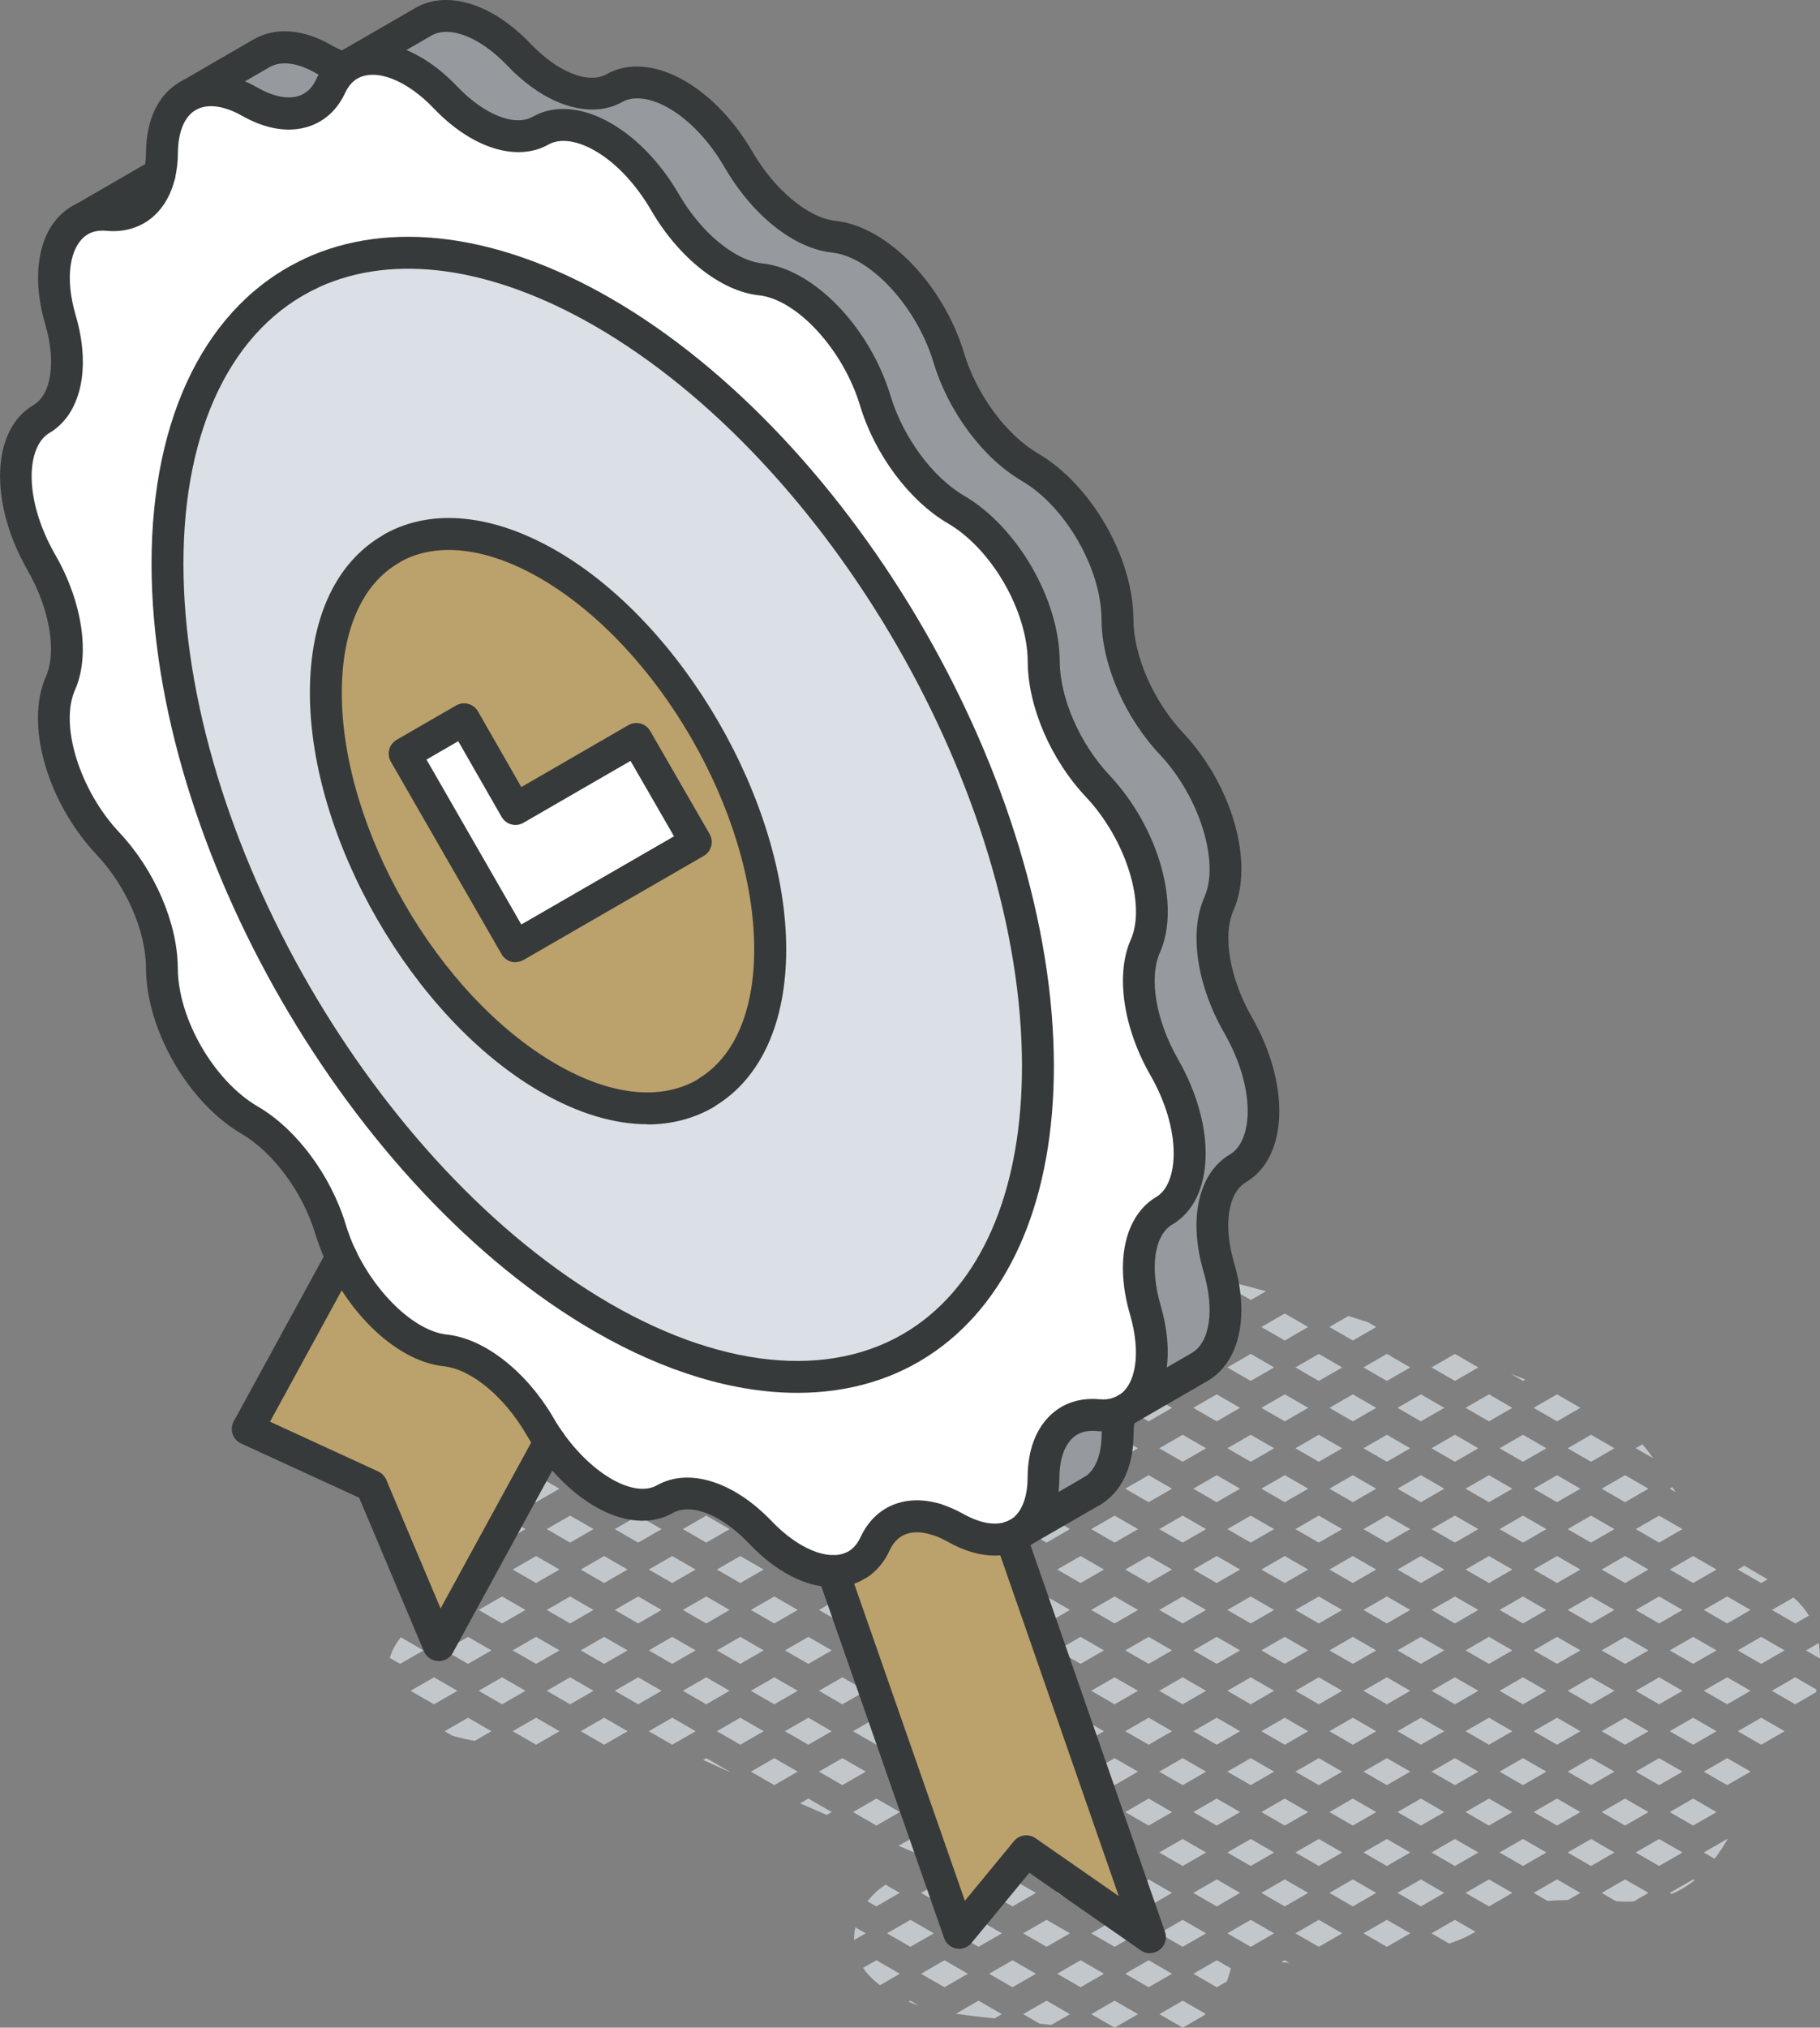 <svg xmlns="http://www.w3.org/2000/svg" id="Layer_2" viewBox="0 0 171.14 190.62"><rect x="0" y="0" width="171.14" height="190.62" fill="#808080" stroke="none"/><defs><style>.cls-1{fill:#fff;}.cls-2{fill:#969a9e;}.cls-3{fill:#bba16b;}.cls-4{fill:#c2c7cc;}.cls-5{fill:#dae0e5;}.cls-6{fill:#373a3a;}</style></defs><g id="icons"><g><g><path class="cls-4" d="M170.1,151.88c-.4-.65-.89-1.21-1.45-1.7l-2.03,1.17,2.2,1.27,1.29-.74Z"></path><path class="cls-4" d="M166.61,158.95l2.2,1.27,1.95-1.13c.02-.08,.04-.17,.06-.25l-2.01-1.16-2.2,1.27Z"></path><path class="cls-4" d="M169.81,155.15l1.33,.77c0-.53-.05-1.01-.12-1.46l-1.21,.7Z"></path><polygon class="cls-4" points="160.21 151.35 162.41 152.62 164.61 151.35 162.41 150.08 160.21 151.35"></polygon><path class="cls-4" d="M163.41,147.55l2.2,1.27,.6-.35c-.72-.43-1.46-.84-2.19-1.28l-.62,.36Z"></path><polygon class="cls-4" points="162.41 157.68 160.21 158.95 162.41 160.22 164.61 158.95 162.41 157.68"></polygon><polygon class="cls-4" points="167.81 155.15 165.61 153.88 163.41 155.15 165.61 156.42 167.81 155.15"></polygon><polygon class="cls-4" points="162.41 165.28 160.21 166.55 162.41 167.82 164.61 166.55 162.41 165.28"></polygon><polygon class="cls-4" points="163.41 162.75 165.61 164.02 167.81 162.75 165.61 161.48 163.41 162.75"></polygon><path class="cls-4" d="M162.46,172.91l-.05-.03-2.2,1.27,1.02,.59c.41-.54,.82-1.15,1.22-1.84Z"></path><path class="cls-4" d="M154.44,135.78l-.63,.36,1.65,.95c-.32-.45-.66-.89-1.02-1.32Z"></path><polygon class="cls-4" points="153.81 143.75 156.01 145.02 158.21 143.75 156.01 142.48 153.81 143.75"></polygon><polygon class="cls-4" points="157.01 139.95 157.56 140.27 157.26 139.8 157.01 139.95"></polygon><polygon class="cls-4" points="156.01 150.08 153.81 151.35 156.01 152.62 158.21 151.35 156.01 150.08"></polygon><polygon class="cls-4" points="161.41 147.55 159.21 146.28 157.01 147.55 159.21 148.82 161.41 147.55"></polygon><polygon class="cls-4" points="158.21 158.95 156.01 157.68 153.81 158.95 156.01 160.22 158.21 158.95"></polygon><polygon class="cls-4" points="159.21 153.88 157.01 155.15 159.21 156.42 161.41 155.15 159.21 153.88"></polygon><polygon class="cls-4" points="156.01 165.28 153.81 166.55 156.01 167.82 158.21 166.55 156.01 165.28"></polygon><polygon class="cls-4" points="161.41 162.75 159.21 161.48 157.01 162.75 159.21 164.02 161.41 162.75"></polygon><polygon class="cls-4" points="153.81 174.15 156.01 175.42 158.21 174.15 156.01 172.88 153.81 174.15"></polygon><polygon class="cls-4" points="159.21 169.08 157.01 170.35 159.21 171.62 161.41 170.35 159.21 169.08"></polygon><path class="cls-4" d="M159.34,176.75l-.13-.07-2.2,1.27,.17,.1c.73-.3,1.45-.71,2.16-1.29Z"></path><polygon class="cls-4" points="149.61 134.88 147.41 136.15 149.61 137.42 151.81 136.15 149.61 134.88"></polygon><polygon class="cls-4" points="152.81 146.28 150.61 147.55 152.81 148.82 155.01 147.55 152.81 146.28"></polygon><polygon class="cls-4" points="149.61 142.48 147.41 143.75 149.61 145.02 151.81 143.75 149.61 142.48"></polygon><polygon class="cls-4" points="152.81 138.68 150.61 139.95 152.81 141.22 155.01 139.95 152.81 138.68"></polygon><polygon class="cls-4" points="151.81 151.35 149.61 150.08 147.41 151.35 149.61 152.62 151.81 151.35"></polygon><polygon class="cls-4" points="152.81 161.48 150.61 162.75 152.81 164.02 155.01 162.75 152.81 161.48"></polygon><polygon class="cls-4" points="149.61 157.68 147.41 158.95 149.61 160.22 151.81 158.95 149.61 157.68"></polygon><polygon class="cls-4" points="155.01 155.15 152.81 153.88 150.61 155.15 152.81 156.42 155.01 155.15"></polygon><polygon class="cls-4" points="151.81 166.55 149.61 165.28 147.41 166.55 149.61 167.82 151.81 166.55"></polygon><path class="cls-4" d="M152.81,176.68l-2.2,1.27,1.36,.79c.29,0,.59,.03,.88,.03,.26,0,.52,0,.78-.02l1.38-.8-2.2-1.27Z"></path><polygon class="cls-4" points="149.61 172.88 147.41 174.15 149.61 175.42 151.81 174.15 149.61 172.88"></polygon><polygon class="cls-4" points="155.01 170.35 152.81 169.08 150.61 170.35 152.81 171.62 155.01 170.35"></polygon><path class="cls-4" d="M143.21,129.82l.22-.13c-.44-.17-.9-.35-1.37-.54l1.15,.66Z"></path><polygon class="cls-4" points="143.21 134.88 141.01 136.15 143.21 137.42 145.41 136.15 143.21 134.88"></polygon><polygon class="cls-4" points="148.61 132.35 146.41 131.08 144.21 132.35 146.41 133.62 148.61 132.35"></polygon><polygon class="cls-4" points="145.41 143.75 143.21 142.48 141.01 143.75 143.21 145.02 145.41 143.75"></polygon><polygon class="cls-4" points="146.41 138.68 144.21 139.95 146.41 141.22 148.61 139.95 146.41 138.68"></polygon><polygon class="cls-4" points="140.01 141.22 142.21 139.95 140.01 138.68 137.81 139.95 140.01 141.22"></polygon><polygon class="cls-4" points="145.41 151.35 143.21 150.08 141.01 151.35 143.21 152.62 145.41 151.35"></polygon><polygon class="cls-4" points="148.61 147.55 146.41 146.28 144.21 147.55 146.41 148.82 148.61 147.55"></polygon><polygon class="cls-4" points="145.41 158.95 143.21 157.68 141.01 158.95 143.21 160.22 145.41 158.95"></polygon><polygon class="cls-4" points="146.41 153.88 144.21 155.15 146.41 156.42 148.61 155.15 146.41 153.88"></polygon><polygon class="cls-4" points="140.01 156.42 142.21 155.15 140.01 153.88 137.81 155.15 140.01 156.42"></polygon><polygon class="cls-4" points="145.41 166.55 143.21 165.28 141.01 166.55 143.21 167.82 145.41 166.55"></polygon><polygon class="cls-4" points="148.61 162.75 146.41 161.48 144.21 162.75 146.41 164.02 148.61 162.75"></polygon><polygon class="cls-4" points="145.41 174.15 143.21 172.88 141.01 174.15 143.21 175.42 145.41 174.15"></polygon><polygon class="cls-4" points="148.61 170.35 146.41 169.08 144.21 170.35 146.41 171.62 148.61 170.35"></polygon><polygon class="cls-4" points="140.01 171.62 142.21 170.35 140.01 169.08 137.81 170.35 140.01 171.62"></polygon><path class="cls-4" d="M147.44,178.62l1.17-.67-2.2-1.27-2.2,1.27,1.3,.75c.57-.04,1.21-.07,1.93-.08Z"></path><polygon class="cls-4" points="140.01 179.22 142.21 177.95 140.01 176.68 137.81 177.95 140.01 179.22"></polygon><polygon class="cls-4" points="140.01 131.08 137.81 132.35 140.01 133.62 142.21 132.35 140.01 131.08"></polygon><polygon class="cls-4" points="139.01 128.55 136.81 127.28 134.61 128.55 136.81 129.82 139.01 128.55"></polygon><polygon class="cls-4" points="139.01 136.15 136.81 134.88 134.61 136.15 136.81 137.42 139.01 136.15"></polygon><polygon class="cls-4" points="140.01 146.28 137.81 147.55 140.01 148.82 142.21 147.55 140.01 146.28"></polygon><polygon class="cls-4" points="139.01 143.75 136.81 142.48 134.61 143.75 136.81 145.02 139.01 143.75"></polygon><polygon class="cls-4" points="139.01 151.35 136.81 150.08 134.61 151.35 136.81 152.62 139.01 151.35"></polygon><polygon class="cls-4" points="140.01 161.48 137.81 162.75 140.01 164.02 142.21 162.75 140.01 161.48"></polygon><polygon class="cls-4" points="139.01 158.95 136.81 157.68 134.61 158.95 136.81 160.22 139.01 158.95"></polygon><polygon class="cls-4" points="139.01 166.55 136.81 165.28 134.61 166.55 136.81 167.82 139.01 166.55"></polygon><polygon class="cls-4" points="139.01 174.15 136.81 172.88 134.61 174.15 136.81 175.42 139.01 174.15"></polygon><path class="cls-4" d="M138.74,181.6l-1.93-1.12-2.2,1.27,1.65,.96c1.09-.35,1.87-.73,2.48-1.11Z"></path><polygon class="cls-4" points="132.61 128.55 130.41 127.28 128.21 128.55 130.41 129.82 132.61 128.55"></polygon><path class="cls-4" d="M133.61,126.02h0Z"></path><polygon class="cls-4" points="132.61 136.15 130.41 134.88 128.21 136.15 130.41 137.42 132.61 136.15"></polygon><polygon class="cls-4" points="135.81 132.35 133.61 131.08 131.41 132.35 133.61 133.62 135.81 132.35"></polygon><polygon class="cls-4" points="132.61 143.75 130.41 142.48 128.21 143.75 130.41 145.02 132.61 143.75"></polygon><polygon class="cls-4" points="135.81 139.95 133.61 138.68 131.41 139.95 133.61 141.22 135.81 139.95"></polygon><polygon class="cls-4" points="132.61 151.35 130.41 150.08 128.21 151.35 130.41 152.62 132.61 151.35"></polygon><polygon class="cls-4" points="135.81 147.55 133.61 146.28 131.41 147.55 133.61 148.82 135.81 147.55"></polygon><polygon class="cls-4" points="132.61 158.95 130.41 157.68 128.21 158.95 130.41 160.22 132.61 158.95"></polygon><polygon class="cls-4" points="135.81 155.15 133.61 153.88 131.41 155.15 133.61 156.42 135.81 155.15"></polygon><polygon class="cls-4" points="132.61 166.55 130.41 165.28 128.21 166.55 130.41 167.82 132.61 166.55"></polygon><polygon class="cls-4" points="135.81 162.75 133.61 161.48 131.41 162.75 133.61 164.02 135.81 162.75"></polygon><polygon class="cls-4" points="132.61 174.15 130.41 172.88 128.21 174.15 130.41 175.42 132.61 174.15"></polygon><polygon class="cls-4" points="135.81 170.35 133.61 169.08 131.41 170.35 133.61 171.62 135.81 170.35"></polygon><polygon class="cls-4" points="130.41 180.48 128.21 181.75 130.41 183.02 132.61 181.75 130.41 180.48"></polygon><polygon class="cls-4" points="135.81 177.95 133.61 176.68 131.41 177.95 133.61 179.22 135.81 177.95"></polygon><polygon class="cls-4" points="126.21 128.55 124.01 127.28 121.81 128.55 124.01 129.82 126.21 128.55"></polygon><path class="cls-4" d="M127.21,126.02l2.2-1.27-.74-.43c-.62-.2-1.24-.41-1.87-.61l-1.79,1.04,2.2,1.27Z"></path><polygon class="cls-4" points="126.21 136.15 124.01 134.88 121.81 136.15 124.01 137.42 126.21 136.15"></polygon><polygon class="cls-4" points="129.41 132.35 127.21 131.08 125.01 132.35 127.21 133.62 129.41 132.35"></polygon><polygon class="cls-4" points="126.21 143.75 124.01 142.48 121.81 143.75 124.01 145.02 126.21 143.75"></polygon><polygon class="cls-4" points="129.41 139.95 127.21 138.68 125.01 139.95 127.21 141.22 129.41 139.95"></polygon><polygon class="cls-4" points="126.21 151.35 124.01 150.08 121.81 151.35 124.01 152.62 126.21 151.35"></polygon><polygon class="cls-4" points="129.41 147.55 127.21 146.28 125.01 147.55 127.21 148.82 129.41 147.55"></polygon><polygon class="cls-4" points="126.21 158.95 124.01 157.68 121.81 158.95 124.01 160.22 126.21 158.95"></polygon><polygon class="cls-4" points="129.41 155.15 127.21 153.88 125.01 155.15 127.21 156.42 129.41 155.15"></polygon><polygon class="cls-4" points="126.21 166.55 124.01 165.28 121.81 166.55 124.01 167.82 126.21 166.55"></polygon><polygon class="cls-4" points="129.41 162.75 127.21 161.48 125.01 162.75 127.21 164.02 129.41 162.75"></polygon><polygon class="cls-4" points="126.21 174.15 124.01 172.88 121.81 174.15 124.01 175.42 126.21 174.15"></polygon><polygon class="cls-4" points="129.41 170.35 127.21 169.08 125.01 170.35 127.21 171.62 129.41 170.35"></polygon><polygon class="cls-4" points="126.21 181.75 124.01 180.48 121.81 181.75 124.01 183.02 126.21 181.75"></polygon><polygon class="cls-4" points="129.41 177.95 127.21 176.68 125.01 177.95 127.21 179.22 129.41 177.95"></polygon><path class="cls-4" d="M119.04,121.39c-1.01-.28-2.02-.55-3.02-.8l-.6,.35,2.2,1.27,1.43-.82Z"></path><polygon class="cls-4" points="120.81 131.08 118.61 132.35 120.81 133.62 123.01 132.35 120.81 131.08"></polygon><polygon class="cls-4" points="119.81 128.55 117.61 127.28 115.41 128.55 117.61 129.82 119.81 128.55"></polygon><polygon class="cls-4" points="123.01 124.75 120.81 123.48 118.61 124.75 120.81 126.02 123.01 124.75"></polygon><polygon class="cls-4" points="119.81 136.15 117.61 134.88 115.41 136.15 117.61 137.42 119.81 136.15"></polygon><polygon class="cls-4" points="120.81 146.28 118.61 147.55 120.81 148.82 123.01 147.55 120.81 146.28"></polygon><polygon class="cls-4" points="119.81 143.75 117.61 142.48 115.41 143.75 117.61 145.02 119.81 143.75"></polygon><polygon class="cls-4" points="123.01 139.95 120.81 138.68 118.61 139.95 120.81 141.22 123.01 139.95"></polygon><polygon class="cls-4" points="119.81 151.35 117.61 150.08 115.41 151.35 117.61 152.62 119.81 151.35"></polygon><polygon class="cls-4" points="120.81 161.48 118.61 162.75 120.81 164.02 123.01 162.75 120.81 161.48"></polygon><polygon class="cls-4" points="119.81 158.95 117.61 157.68 115.41 158.95 117.61 160.22 119.81 158.95"></polygon><polygon class="cls-4" points="123.01 155.15 120.81 153.88 118.61 155.15 120.81 156.42 123.01 155.15"></polygon><polygon class="cls-4" points="119.81 166.55 117.61 165.28 115.41 166.55 117.61 167.82 119.81 166.55"></polygon><polygon class="cls-4" points="120.81 176.68 118.61 177.95 120.81 179.22 123.01 177.95 120.81 176.68"></polygon><polygon class="cls-4" points="119.81 174.15 117.61 172.88 115.41 174.15 117.61 175.42 119.81 174.15"></polygon><polygon class="cls-4" points="123.01 170.35 120.81 169.08 118.61 170.35 120.81 171.62 123.01 170.35"></polygon><polygon class="cls-4" points="119.81 181.75 117.61 180.48 115.41 181.75 117.61 183.02 119.81 181.75"></polygon><path class="cls-4" d="M120.5,184.46c.24,.02,.49,.05,.73,.07l-.43-.25-.31,.18Z"></path><polygon class="cls-4" points="113.41 120.95 111.21 119.68 109.01 120.95 111.21 122.22 113.41 120.95"></polygon><polygon class="cls-4" points="113.41 128.55 111.21 127.28 109.01 128.55 111.21 129.82 113.41 128.55"></polygon><polygon class="cls-4" points="116.61 124.75 114.41 123.48 112.21 124.75 114.41 126.02 116.61 124.75"></polygon><polygon class="cls-4" points="113.41 136.15 111.21 134.88 109.01 136.15 111.21 137.42 113.41 136.15"></polygon><polygon class="cls-4" points="116.61 132.35 114.41 131.08 112.21 132.35 114.41 133.62 116.61 132.35"></polygon><polygon class="cls-4" points="113.41 143.75 111.21 142.48 109.01 143.75 111.21 145.02 113.41 143.75"></polygon><polygon class="cls-4" points="116.61 139.95 114.41 138.68 112.21 139.95 114.41 141.22 116.61 139.95"></polygon><polygon class="cls-4" points="113.41 151.35 111.21 150.08 109.01 151.35 111.21 152.62 113.41 151.35"></polygon><polygon class="cls-4" points="116.61 147.55 114.41 146.28 112.21 147.55 114.41 148.82 116.61 147.55"></polygon><polygon class="cls-4" points="113.41 158.95 111.21 157.68 109.01 158.95 111.21 160.22 113.41 158.95"></polygon><polygon class="cls-4" points="116.61 155.15 114.41 153.88 112.21 155.15 114.41 156.42 116.61 155.15"></polygon><polygon class="cls-4" points="113.41 166.55 111.21 165.28 109.01 166.55 111.21 167.82 113.41 166.55"></polygon><polygon class="cls-4" points="116.61 162.75 114.41 161.48 112.21 162.75 114.41 164.02 116.61 162.75"></polygon><polygon class="cls-4" points="113.41 174.15 111.21 172.88 109.01 174.15 111.21 175.42 113.41 174.15"></polygon><polygon class="cls-4" points="116.61 170.35 114.41 169.08 112.21 170.35 114.41 171.62 116.61 170.35"></polygon><polygon class="cls-4" points="113.41 181.75 111.21 180.48 109.01 181.75 111.21 183.02 113.41 181.75"></polygon><polygon class="cls-4" points="116.61 177.95 114.41 176.68 112.21 177.95 114.41 179.22 116.61 177.95"></polygon><path class="cls-4" d="M113.23,189.45s.09-.09,.14-.13l-2.15-1.24-2.2,1.27,2.2,1.27,2.02-1.17Z"></path><path class="cls-4" d="M115.36,186.27c.16-.4,.28-.81,.38-1.23l-1.32-.76-2.2,1.27,2.2,1.27,.95-.55Z"></path><polygon class="cls-4" points="107.01 120.95 104.81 119.68 102.61 120.95 104.81 122.22 107.01 120.95"></polygon><polygon class="cls-4" points="107.01 128.55 104.81 127.28 102.61 128.55 104.81 129.82 107.01 128.55"></polygon><polygon class="cls-4" points="110.21 124.75 108.01 123.48 105.81 124.75 108.01 126.02 110.21 124.75"></polygon><polygon class="cls-4" points="107.01 136.15 104.81 134.88 102.61 136.15 104.81 137.42 107.01 136.15"></polygon><polygon class="cls-4" points="108.01 133.62 110.21 132.35 108.01 131.08 105.81 132.35 108.01 133.62"></polygon><polygon class="cls-4" points="107.01 143.75 104.81 142.48 102.61 143.75 104.81 145.02 107.01 143.75"></polygon><polygon class="cls-4" points="110.21 139.95 108.01 138.68 105.81 139.95 108.01 141.22 110.21 139.95"></polygon><polygon class="cls-4" points="107.01 151.35 104.81 150.08 102.61 151.35 104.81 152.62 107.01 151.35"></polygon><polygon class="cls-4" points="108.01 148.82 110.21 147.55 108.01 146.28 105.81 147.55 108.01 148.82"></polygon><polygon class="cls-4" points="107.01 158.95 104.81 157.68 102.61 158.95 104.81 160.22 107.01 158.95"></polygon><polygon class="cls-4" points="110.21 155.15 108.01 153.88 105.81 155.15 108.01 156.42 110.21 155.15"></polygon><polygon class="cls-4" points="107.01 166.55 104.81 165.28 102.61 166.55 104.81 167.82 107.01 166.55"></polygon><polygon class="cls-4" points="108.01 164.02 110.21 162.75 108.01 161.48 105.81 162.75 108.01 164.02"></polygon><polygon class="cls-4" points="107.01 174.15 104.81 172.88 102.61 174.15 104.81 175.42 107.01 174.15"></polygon><polygon class="cls-4" points="110.21 170.35 108.01 169.08 105.81 170.35 108.01 171.62 110.21 170.35"></polygon><polygon class="cls-4" points="107.01 181.75 104.81 180.48 102.61 181.75 104.81 183.02 107.01 181.75"></polygon><polygon class="cls-4" points="110.21 177.95 108.01 176.68 105.81 177.95 108.01 179.22 110.21 177.95"></polygon><polygon class="cls-4" points="104.81 190.62 107.01 189.35 104.81 188.08 102.61 189.35 104.81 190.62"></polygon><polygon class="cls-4" points="110.21 185.55 108.01 184.28 105.81 185.55 108.01 186.82 110.21 185.55"></polygon><polygon class="cls-4" points="100.61 120.95 98.41 119.68 96.21 120.95 98.41 122.22 100.61 120.95"></polygon><path class="cls-4" d="M101.84,118.28c-.17,0-.33,0-.49-.01l.26,.15,.23-.14Z"></path><polygon class="cls-4" points="100.61 128.55 98.41 127.28 96.21 128.55 98.41 129.82 100.61 128.55"></polygon><polygon class="cls-4" points="103.81 124.75 101.61 123.48 99.41 124.75 101.61 126.02 103.81 124.75"></polygon><polygon class="cls-4" points="100.61 136.15 98.41 134.88 96.21 136.15 98.41 137.42 100.61 136.15"></polygon><polygon class="cls-4" points="103.81 132.35 101.61 131.08 99.41 132.35 101.61 133.62 103.81 132.35"></polygon><polygon class="cls-4" points="100.61 151.35 98.41 150.08 96.21 151.35 98.41 152.62 100.61 151.35"></polygon><polygon class="cls-4" points="100.61 158.95 98.41 157.68 96.21 158.95 98.41 160.22 100.61 158.95"></polygon><polygon class="cls-4" points="103.81 155.15 101.61 153.88 99.41 155.15 101.61 156.42 103.81 155.15"></polygon><polygon class="cls-4" points="100.61 166.55 98.41 165.28 96.21 166.55 98.41 167.82 100.61 166.55"></polygon><polygon class="cls-4" points="103.81 162.75 101.61 161.48 99.41 162.75 101.61 164.02 103.81 162.75"></polygon><polygon class="cls-4" points="100.61 174.15 98.41 172.88 96.21 174.15 98.41 175.42 100.61 174.15"></polygon><polygon class="cls-4" points="103.81 170.35 101.61 169.08 99.41 170.35 101.61 171.62 103.81 170.35"></polygon><polygon class="cls-4" points="100.61 181.75 98.41 180.48 96.21 181.75 98.41 183.02 100.61 181.75"></polygon><polygon class="cls-4" points="103.81 177.95 101.61 176.68 99.41 177.95 101.61 179.22 103.81 177.95"></polygon><path class="cls-4" d="M98.41,188.08l-2.2,1.27,1.56,.9c.36,.04,.73,.08,1.09,.11l1.75-1.01-2.2-1.27Z"></path><polygon class="cls-4" points="103.81 185.55 101.61 184.28 99.41 185.55 101.61 186.82 103.81 185.55"></polygon><polygon class="cls-4" points="94.21 120.95 92.01 119.68 89.81 120.95 92.01 122.22 94.21 120.95"></polygon><path class="cls-4" d="M95.48,118.27c-.19,0-.38-.02-.57-.02l.31,.18,.27-.15Z"></path><polygon class="cls-4" points="94.21 128.55 92.01 127.28 89.81 128.55 92.01 129.82 94.21 128.55"></polygon><polygon class="cls-4" points="97.41 124.75 95.21 123.48 93.01 124.75 95.21 126.02 97.41 124.75"></polygon><polygon class="cls-4" points="94.21 136.15 92.01 134.88 89.81 136.15 92.01 137.42 94.21 136.15"></polygon><polygon class="cls-4" points="97.41 132.35 95.21 131.08 93.01 132.35 95.21 133.62 97.41 132.35"></polygon><polygon class="cls-4" points="92.01 152.62 94.21 151.35 92.01 150.08 89.81 151.35 92.01 152.62"></polygon><polygon class="cls-4" points="94.21 158.95 92.01 157.68 89.81 158.95 92.01 160.22 94.21 158.95"></polygon><polygon class="cls-4" points="97.41 155.15 95.21 153.88 93.01 155.15 95.21 156.42 97.41 155.15"></polygon><polygon class="cls-4" points="94.21 166.55 92.01 165.28 89.81 166.55 92.01 167.82 94.21 166.55"></polygon><polygon class="cls-4" points="97.41 162.75 95.21 161.48 93.01 162.75 95.21 164.02 97.41 162.75"></polygon><polygon class="cls-4" points="94.21 174.15 92.01 172.88 89.81 174.15 92.01 175.42 94.21 174.15"></polygon><polygon class="cls-4" points="97.41 170.35 95.21 169.08 93.01 170.35 95.21 171.62 97.41 170.35"></polygon><polygon class="cls-4" points="94.21 181.75 92.01 180.48 89.81 181.75 92.01 183.02 94.21 181.75"></polygon><polygon class="cls-4" points="97.41 177.95 95.21 176.68 93.01 177.95 95.21 179.22 97.41 177.95"></polygon><path class="cls-4" d="M93.52,189.75l.69-.4-2.2-1.27-2.12,1.23c1.2,.18,2.43,.3,3.63,.44Z"></path><polygon class="cls-4" points="97.41 185.55 95.21 184.28 93.01 185.55 95.21 186.82 97.41 185.55"></polygon><polygon class="cls-4" points="87.81 120.95 85.61 119.68 83.41 120.95 85.61 122.22 87.81 120.95"></polygon><path class="cls-4" d="M88.81,118.42l.16-.09c-.1,0-.19,0-.29,.02l.13,.08Z"></path><polygon class="cls-4" points="87.81 128.55 85.61 127.28 83.41 128.55 85.61 129.82 87.81 128.55"></polygon><polygon class="cls-4" points="91.01 124.75 88.81 123.48 86.61 124.75 88.81 126.02 91.01 124.75"></polygon><polygon class="cls-4" points="87.81 136.15 85.61 134.88 83.41 136.15 85.61 137.42 87.81 136.15"></polygon><polygon class="cls-4" points="88.81 133.62 91.01 132.35 88.81 131.08 86.61 132.35 88.81 133.62"></polygon><polygon class="cls-4" points="87.81 151.35 85.61 150.08 83.41 151.35 85.61 152.62 87.81 151.35"></polygon><polygon class="cls-4" points="85.61 160.22 87.81 158.95 85.61 157.68 83.41 158.95 85.61 160.22"></polygon><polygon class="cls-4" points="88.81 156.42 91.01 155.15 88.81 153.88 86.61 155.15 88.81 156.42"></polygon><polygon class="cls-4" points="87.81 166.55 85.61 165.28 83.41 166.55 85.61 167.82 87.81 166.55"></polygon><polygon class="cls-4" points="88.81 164.02 91.01 162.75 88.81 161.48 86.61 162.75 88.81 164.02"></polygon><polygon class="cls-4" points="87.81 174.15 85.61 172.88 84.5 173.52 87.03 174.6 87.81 174.15"></polygon><polygon class="cls-4" points="91.01 170.35 88.81 169.08 86.61 170.35 88.81 171.62 91.01 170.35"></polygon><polygon class="cls-4" points="87.81 181.75 85.61 180.48 83.41 181.75 85.61 183.02 87.81 181.75"></polygon><polygon class="cls-4" points="91.01 177.95 88.81 176.68 86.61 177.95 88.81 179.22 91.01 177.95"></polygon><path class="cls-4" d="M85.61,188.08l-.18,.1c.31,.13,.62,.24,.94,.34l-.77-.44Z"></path><polygon class="cls-4" points="91.01 185.55 88.81 184.28 86.61 185.55 88.81 186.82 91.01 185.55"></polygon><polygon class="cls-4" points="81.41 120.95 79.21 119.68 77.01 120.95 79.21 122.22 81.41 120.95"></polygon><polygon class="cls-4" points="81.41 128.55 79.21 127.28 77.01 128.55 79.21 129.82 81.41 128.55"></polygon><polygon class="cls-4" points="84.61 124.75 82.41 123.48 80.21 124.75 82.41 126.02 84.61 124.75"></polygon><polygon class="cls-4" points="81.41 136.15 79.21 134.88 77.01 136.15 79.21 137.42 81.41 136.15"></polygon><polygon class="cls-4" points="84.61 132.35 82.41 131.08 80.21 132.35 82.41 133.62 84.61 132.35"></polygon><polygon class="cls-4" points="81.41 143.75 79.21 142.48 77.01 143.75 79.21 145.02 81.41 143.75"></polygon><polygon class="cls-4" points="84.61 139.95 82.41 138.68 80.21 139.95 82.41 141.22 84.61 139.95"></polygon><polygon class="cls-4" points="81.41 151.35 79.21 150.08 77.01 151.35 79.21 152.62 81.41 151.35"></polygon><polygon class="cls-4" points="84.61 147.55 82.41 146.28 80.21 147.55 82.41 148.82 84.61 147.55"></polygon><polygon class="cls-4" points="81.41 158.95 79.21 157.68 77.01 158.95 79.21 160.22 81.41 158.95"></polygon><polygon class="cls-4" points="84.61 155.15 82.41 153.88 80.21 155.15 82.41 156.42 84.61 155.15"></polygon><polygon class="cls-4" points="79.21 167.82 81.41 166.55 79.21 165.28 77.01 166.55 79.21 167.82"></polygon><polygon class="cls-4" points="80.21 162.75 82.41 164.02 84.61 162.75 82.41 161.48 80.21 162.75"></polygon><polygon class="cls-4" points="84.61 170.35 82.41 169.08 80.21 170.35 82.41 171.62 84.61 170.35"></polygon><path class="cls-4" d="M81.41,181.75l-.98-.56c-.08,.39-.12,.79-.12,1.19l1.09-.63Z"></path><path class="cls-4" d="M84.61,177.95l-1.34-.77c-.18,.12-.35,.24-.52,.37-.44,.35-.84,.75-1.18,1.19l.83,.48,2.2-1.27Z"></path><path class="cls-4" d="M82.41,184.28l-1.25,.72c.17,.25,.36,.5,.59,.74,.32,.33,.65,.62,1,.89l1.86-1.08-2.2-1.27Z"></path><path class="cls-4" d="M75.01,120.95l-.74-.42c-.3,.07-.59,.14-.89,.22-.7,.18-1.41,.38-2.13,.58l1.55,.9,2.2-1.27Z"></path><polygon class="cls-4" points="75.01 128.55 72.81 127.28 70.61 128.55 72.81 129.82 75.01 128.55"></polygon><polygon class="cls-4" points="78.21 124.75 76.01 123.48 73.81 124.75 76.01 126.02 78.21 124.75"></polygon><polygon class="cls-4" points="75.01 136.15 72.81 134.88 70.61 136.15 72.81 137.42 75.01 136.15"></polygon><polygon class="cls-4" points="78.21 132.35 76.01 131.08 73.81 132.35 76.01 133.62 78.21 132.35"></polygon><polygon class="cls-4" points="75.01 143.75 72.81 142.48 70.61 143.75 72.81 145.02 75.01 143.75"></polygon><polygon class="cls-4" points="78.21 139.95 76.01 138.68 73.81 139.95 76.01 141.22 78.21 139.95"></polygon><polygon class="cls-4" points="75.01 151.35 72.81 150.08 70.61 151.35 72.81 152.62 75.01 151.35"></polygon><polygon class="cls-4" points="78.21 147.55 76.01 146.28 73.81 147.55 76.01 148.82 78.21 147.55"></polygon><polygon class="cls-4" points="75.01 158.95 72.81 157.68 70.61 158.95 72.81 160.22 75.01 158.95"></polygon><polygon class="cls-4" points="78.21 155.15 76.01 153.88 73.81 155.15 76.01 156.42 78.21 155.15"></polygon><polygon class="cls-4" points="75.01 166.55 72.81 165.28 70.61 166.55 72.81 167.82 75.01 166.55"></polygon><polygon class="cls-4" points="78.21 162.75 76.01 161.48 73.81 162.75 76.01 164.02 78.21 162.75"></polygon><path class="cls-4" d="M78.21,170.35l-2.2-1.27-.78,.45c.84,.36,1.67,.73,2.51,1.09l.47-.27Z"></path><polygon class="cls-4" points="68.61 128.55 66.41 127.28 64.21 128.55 66.41 129.82 68.61 128.55"></polygon><polygon class="cls-4" points="71.81 124.75 69.61 123.48 67.41 124.75 69.61 126.02 71.81 124.75"></polygon><polygon class="cls-4" points="68.61 136.15 66.41 134.88 64.21 136.15 66.41 137.42 68.61 136.15"></polygon><polygon class="cls-4" points="71.81 132.35 69.61 131.08 67.41 132.35 69.61 133.62 71.81 132.35"></polygon><polygon class="cls-4" points="68.61 143.75 66.41 142.48 64.21 143.75 66.41 145.02 68.61 143.75"></polygon><polygon class="cls-4" points="71.81 139.95 69.61 138.68 67.41 139.95 69.61 141.22 71.81 139.95"></polygon><polygon class="cls-4" points="68.61 151.35 66.41 150.08 64.21 151.35 66.41 152.62 68.61 151.35"></polygon><polygon class="cls-4" points="71.81 147.55 69.61 146.28 67.41 147.55 69.61 148.82 71.81 147.55"></polygon><polygon class="cls-4" points="68.61 158.95 66.41 157.68 64.21 158.95 66.41 160.22 68.61 158.95"></polygon><polygon class="cls-4" points="71.81 155.15 69.61 153.88 67.41 155.15 69.61 156.42 71.81 155.15"></polygon><polygon class="cls-4" points="66.41 165.28 66.12 165.45 68.58 166.57 68.61 166.55 66.41 165.28"></polygon><polygon class="cls-4" points="71.81 162.75 69.61 161.48 67.41 162.75 69.61 164.02 71.81 162.75"></polygon><polygon class="cls-4" points="62.21 128.55 60.01 127.28 57.81 128.55 60.01 129.82 62.21 128.55"></polygon><path class="cls-4" d="M65.41,124.75l-1.52-.88c-.82,.35-1.62,.74-2.4,1.15l1.72,.99,2.2-1.27Z"></path><polygon class="cls-4" points="62.21 136.15 60.01 134.88 57.81 136.15 60.01 137.42 62.21 136.15"></polygon><polygon class="cls-4" points="65.41 132.35 63.21 131.08 61.01 132.35 63.21 133.62 65.41 132.35"></polygon><polygon class="cls-4" points="62.21 143.75 60.01 142.48 57.81 143.75 60.01 145.02 62.21 143.75"></polygon><polygon class="cls-4" points="65.41 139.95 63.21 138.68 61.01 139.95 63.21 141.22 65.41 139.95"></polygon><polygon class="cls-4" points="62.21 151.35 60.01 150.08 57.81 151.35 60.01 152.62 62.21 151.35"></polygon><polygon class="cls-4" points="65.41 147.55 63.21 146.28 61.01 147.55 63.21 148.82 65.41 147.55"></polygon><polygon class="cls-4" points="62.21 158.95 60.01 157.68 57.81 158.95 60.01 160.22 62.21 158.95"></polygon><polygon class="cls-4" points="65.41 155.15 63.21 153.88 61.01 155.15 63.21 156.42 65.41 155.15"></polygon><polygon class="cls-4" points="61.01 162.75 63.21 164.02 65.41 162.75 63.21 161.48 61.01 162.75"></polygon><polygon class="cls-4" points="56.81 131.08 54.61 132.35 56.81 133.62 59.01 132.35 56.81 131.08"></polygon><path class="cls-4" d="M55.81,136.15l-2.2-1.27-2.02,1.17c-.02,.06-.03,.12-.05,.17l2.07,1.2,2.2-1.27Z"></path><polygon class="cls-4" points="56.81 146.28 54.61 147.55 56.81 148.82 59.01 147.55 56.81 146.28"></polygon><polygon class="cls-4" points="55.81 143.75 53.61 142.48 51.41 143.75 53.61 145.02 55.81 143.75"></polygon><polygon class="cls-4" points="59.01 139.95 56.81 138.68 54.61 139.95 56.81 141.22 59.01 139.95"></polygon><polygon class="cls-4" points="55.81 151.35 53.61 150.08 51.41 151.35 53.61 152.62 55.81 151.35"></polygon><polygon class="cls-4" points="56.81 161.48 54.61 162.75 56.81 164.02 59.01 162.75 56.81 161.48"></polygon><polygon class="cls-4" points="55.81 158.95 53.61 157.68 51.41 158.95 53.61 160.22 55.81 158.95"></polygon><polygon class="cls-4" points="59.01 155.15 56.81 153.88 54.61 155.15 56.81 156.42 59.01 155.15"></polygon><polygon class="cls-4" points="49.41 143.75 47.21 142.48 45.01 143.75 47.21 145.02 49.41 143.75"></polygon><path class="cls-4" d="M52.61,139.95l-1.59-.92c-.03,.34-.07,.68-.07,1.03-.08-.01-.15-.02-.23-.04-.83-.13-1.66-.16-2.46-.1l-.05,.03,2.2,1.27,2.2-1.27Z"></path><polygon class="cls-4" points="49.41 151.35 47.21 150.08 45.01 151.35 47.21 152.62 49.41 151.35"></polygon><polygon class="cls-4" points="52.61 147.55 50.41 146.28 48.21 147.55 50.41 148.82 52.61 147.55"></polygon><polygon class="cls-4" points="50.41 161.48 48.21 162.75 50.41 164.02 52.61 162.75 50.41 161.48"></polygon><polygon class="cls-4" points="49.41 158.95 47.21 157.68 45.01 158.95 47.21 160.22 49.41 158.95"></polygon><polygon class="cls-4" points="52.61 155.15 50.41 153.88 48.21 155.15 50.41 156.42 52.61 155.15"></polygon><path class="cls-4" d="M43.01,143.75l-.63-.36c-.19,.31-.35,.66-.5,1.02l1.13-.65Z"></path><path class="cls-4" d="M43.01,151.35l-1.36-.78c.11,.35,.24,.69,.4,1.02-.68,.15-1.34,.36-1.98,.61l.74,.42,2.2-1.27Z"></path><polygon class="cls-4" points="46.21 147.55 44.01 146.28 41.81 147.55 44.01 148.82 46.21 147.55"></polygon><polygon class="cls-4" points="43.01 158.95 40.81 157.68 38.61 158.95 40.81 160.22 43.01 158.95"></polygon><polygon class="cls-4" points="46.21 155.15 44.01 153.88 41.81 155.15 44.01 156.42 46.21 155.15"></polygon><path class="cls-4" d="M46.21,162.75l-2.2-1.27-2.2,1.27,.72,.42c.69,.2,1.39,.36,2.11,.49l1.57-.91Z"></path><path class="cls-4" d="M39.81,155.15l-2.12-1.23c-.47,.58-.83,1.24-1.04,1.94l.97,.56,2.2-1.27Z"></path><polygon class="cls-4" points="87.81 143.75 85.61 142.48 83.41 143.75 85.61 145.02 87.81 143.75"></polygon><polygon class="cls-4" points="103.81 147.55 101.61 146.28 99.41 147.55 101.61 148.82 103.81 147.55"></polygon><path class="cls-4" d="M100.61,143.75l-2.2-1.27-2.11,1.22s0,.07-.01,.1l2.12,1.22,2.2-1.27Z"></path><polygon class="cls-4" points="103.81 139.95 101.61 138.68 99.41 139.95 101.61 141.22 103.81 139.95"></polygon><polygon class="cls-4" points="93.01 147.55 95.21 148.82 97.41 147.55 95.21 146.28 93.01 147.55"></polygon><polygon class="cls-4" points="88.81 148.82 91.01 147.55 88.81 146.28 86.61 147.55 88.81 148.82"></polygon><polygon class="cls-4" points="94.21 143.75 92.01 142.48 89.81 143.75 92.01 145.02 94.21 143.75"></polygon><polygon class="cls-4" points="97.41 139.95 95.21 138.68 93.01 139.95 95.21 141.22 97.41 139.95"></polygon><polygon class="cls-4" points="91.01 139.95 88.81 138.68 86.61 139.95 88.81 141.22 91.01 139.95"></polygon></g><g><g><path class="cls-2" d="M116.42,96.34c3.2,5.58,3.2,11.59,0,13.48-2.34,1.38-3.05,5.05-1.79,9.33,1.31,4.43,.47,8.03-1.81,9.34l-6.93,4.01c2.28-1.34,3.09-4.94,1.8-9.34-1.26-4.28-.56-7.95,1.78-9.33,3.2-1.88,3.2-7.9,0-13.48-2.34-4.08-3.04-8.56-1.78-11.39,1.72-3.87-.28-10.58-4.47-15.04-3.07-3.25-5.06-7.86-5.08-11.71-.02-5.27-3.7-11.64-8.26-14.3-3.32-1.94-6.31-5.98-7.59-10.25-1.77-5.86-6.58-10.95-10.79-11.39-3.08-.33-6.61-3.17-8.98-7.25-3.24-5.56-8.44-8.56-11.68-6.74-2.36,1.34-5.9,.11-8.98-3.12-3.19-3.34-6.71-4.43-9-3.09h0l6.94-4.02c2.29-1.33,5.82-.24,9.01,3.1,3.08,3.23,6.61,4.45,8.98,3.12,3.24-1.82,8.44,1.18,11.66,6.74,2.37,4.06,5.9,6.92,8.98,7.25,4.22,.44,9.03,5.52,10.79,11.38,1.29,4.28,4.28,8.32,7.6,10.26,4.56,2.66,8.23,9.03,8.26,14.3,.01,3.84,2.01,8.46,5.08,11.71,4.19,4.46,6.18,11.17,4.46,15.04-1.26,2.83-.55,7.31,1.79,11.39Z"></path><path class="cls-1" d="M78.32,147.71c-2.06,0-4.54-1.24-6.83-3.66-3.08-3.23-6.61-4.45-8.98-3.11-2.97,1.67-7.54-.76-10.82-5.41-.3-.43-.59-.87-.85-1.33-2.34-4.08-5.9-6.92-8.98-7.25-3.55-.38-7.52-4.09-9.76-8.74-.41-.85-.75-1.73-1.02-2.64-1.29-4.29-4.28-8.33-7.6-10.26-4.55-2.66-8.24-9.04-8.26-14.3-.02-3.85-2.01-8.46-5.08-11.72-4.2-4.46-6.18-11.16-4.46-15.04,1.26-2.83,.55-7.31-1.79-11.38-3.2-5.59-3.2-11.59,0-13.48,2.34-1.38,3.05-5.06,1.79-9.33-1.28-4.33-.51-7.88,1.68-9.26l.36-.21c.7-.34,1.51-.48,2.43-.4,2.48,.22,4.25-1.24,4.85-3.81,.15-.62,.23-1.31,.23-2.05,.02-2.62,.94-4.46,2.44-5.32,1.49-.86,3.55-.75,5.82,.55,3.32,1.9,6.31,1.32,7.6-1.48,.33-.71,.77-1.27,1.28-1.69,.16-.13,.33-.24,.51-.34,2.32-1.29,5.81-.25,9,3.09,3.08,3.23,6.61,4.46,8.98,3.12,3.24-1.82,8.44,1.18,11.68,6.74,2.36,4.07,5.9,6.92,8.98,7.25,4.21,.44,9.02,5.53,10.79,11.39,1.29,4.27,4.27,8.31,7.59,10.25,4.56,2.66,8.24,9.03,8.26,14.3,.02,3.85,2.01,8.46,5.08,11.71,4.19,4.46,6.19,11.17,4.47,15.04-1.26,2.83-.56,7.31,1.78,11.39,3.2,5.58,3.2,11.6,0,13.48-2.34,1.38-3.04,5.05-1.78,9.33,1.29,4.41,.47,8.01-1.8,9.34h-.02c-.17,.11-.35,.19-.55,.26-.61,.24-1.32,.34-2.1,.26-3.07-.28-5.06,2.01-5.08,5.85-.01,2.54-.89,4.37-2.32,5.25l-.11,.06c-.2,.12-.42,.21-.64,.28-1.42,.5-3.21,.27-5.19-.84-.64-.36-1.28-.64-1.89-.82h-.01c-2.53-.76-4.65,.06-5.7,2.3-.4,.86-.94,1.49-1.59,1.92l-.42,.24c-.58,.28-1.23,.43-1.93,.43h-.01Zm8.79-21.93c6.53-4.61,10.49-13.39,10.49-25.54,0-26.1-18.32-57.84-40.93-70.9-10.52-6.06-20.11-7.02-27.37-3.68h0c-8.31,3.86-13.54,13.37-13.54,27.32,0,26.1,18.32,57.84,40.92,70.9,12.09,6.97,22.95,7.19,30.44,1.91Z"></path><path class="cls-3" d="M95.06,144.5l13.09,37.63-11.63-8.09-6.32,7.67-11.87-33.99c.7,0,1.35-.15,1.93-.43l.42-.24c.65-.43,1.19-1.06,1.59-1.92,1.04-2.24,3.16-3.06,5.7-2.3h.01c.61,.18,1.25,.46,1.89,.82,1.98,1.11,3.78,1.37,5.19,.84h0Z"></path><path class="cls-2" d="M105.31,132.77c-.15,.63-.23,1.34-.23,2.1-.01,2.62-.94,4.47-2.44,5.33l-6.83,3.94c1.43-.89,2.31-2.71,2.32-5.25,.02-3.84,2.02-6.14,5.08-5.85,.78,.07,1.49-.02,2.1-.26Z"></path><path class="cls-5" d="M97.6,100.24c0,12.15-3.97,20.94-10.49,25.54-7.49,5.28-18.35,5.06-30.44-1.91C34.07,110.82,15.75,79.09,15.75,52.98c0-13.94,5.23-23.46,13.54-27.31h0c7.26-3.35,16.85-2.39,27.37,3.67,22.61,13.06,40.93,44.79,40.93,70.9Zm-31.02,2.37c3.62-2.25,5.84-6.87,5.84-13.36,0-13.32-9.36-29.53-20.89-36.2-5.65-3.26-10.77-3.63-14.53-1.59l-.24,.14c-3.79,2.18-6.13,6.87-6.13,13.52,0,13.33,9.37,29.53,20.9,36.2,5.77,3.34,11,3.65,14.78,1.47l.27-.17Z"></path><path class="cls-3" d="M72.43,89.25c0,6.5-2.23,11.12-5.84,13.36l-.27,.17c-3.78,2.18-9.01,1.88-14.78-1.47-11.54-6.67-20.9-22.87-20.9-36.2,0-6.66,2.34-11.34,6.13-13.52l.24-.14c3.77-2.04,8.88-1.67,14.53,1.59,11.54,6.67,20.89,22.88,20.89,36.2Zm-7-10.08l-5.59-9.69-11.37,6.57-4.83-8.43-5.59,3.23,10.42,18.11,16.96-9.79Z"></path><polygon class="cls-1" points="59.84 69.48 65.43 79.17 48.47 88.96 38.05 70.85 43.64 67.62 48.47 76.05 59.84 69.48"></polygon><path class="cls-3" d="M51.69,135.53l-10.44,19.12-6.32-14.97-11.63-5.35,8.81-16.13c2.2,4.67,6.2,8.36,9.76,8.74,3.08,.33,6.63,3.16,8.98,7.25,.27,.46,.55,.91,.85,1.33Z"></path><path class="cls-2" d="M32.36,6.41c-.52,.41-.95,.98-1.28,1.69-1.29,2.79-4.28,3.38-7.6,1.48-2.27-1.3-4.33-1.41-5.82-.55l6.94-4.02c1.5-.85,3.56-.75,5.83,.56,.66,.38,1.31,.66,1.93,.84Z"></path><path class="cls-1" d="M7.71,20.59l7.28-4.21c-.6,2.57-2.37,4.03-4.85,3.81-.92-.08-1.73,.06-2.43,.4Z"></path><path class="cls-1" d="M7.71,20.59l-.36,.21c.12-.08,.23-.15,.36-.21Z"></path></g><g><path class="cls-6" d="M78.32,149.21c-.83,0-1.5-.67-1.5-1.5h0c0-.84,.67-1.51,1.5-1.51s1.5,.67,1.5,1.5-.67,1.51-1.5,1.51Z"></path><path class="cls-6" d="M108.15,183.63c-.3,0-.6-.09-.86-.27l-10.5-7.3-5.44,6.6c-.34,.42-.89,.62-1.42,.52-.53-.09-.97-.47-1.15-.98l-11.87-33.99c-.27-.78,.14-1.64,.92-1.91,.78-.27,1.64,.14,1.91,.92l10.99,31.47,4.62-5.61c.5-.6,1.37-.72,2.01-.28l7.84,5.45-11.57-33.27c-.27-.78,.14-1.64,.92-1.91,.78-.27,1.64,.14,1.91,.92l13.09,37.63c.21,.61,0,1.3-.51,1.69-.27,.2-.59,.3-.91,.3Z"></path><path class="cls-6" d="M41.25,156.15s-.05,0-.08,0c-.58-.03-1.08-.38-1.31-.92l-6.09-14.43-11.1-5.1c-.38-.17-.67-.5-.8-.89-.13-.39-.09-.83,.11-1.19l8.81-16.13c.4-.73,1.31-1,2.04-.6,.73,.4,.99,1.31,.6,2.04l-8.04,14.72,10.17,4.68c.34,.16,.61,.43,.76,.78l5.11,12.1,8.95-16.39c.4-.73,1.31-1,2.04-.6,.73,.4,.99,1.31,.6,2.04l-10.44,19.12c-.26,.48-.77,.78-1.32,.78Z"></path><path class="cls-6" d="M102.65,141.69c-.52,0-1.03-.27-1.3-.76-.41-.72-.16-1.63,.56-2.04,1.06-.6,1.67-2.08,1.68-4.03,0-.86,.1-1.68,.27-2.43,.19-.81,1-1.31,1.8-1.12,.81,.19,1.31,.99,1.12,1.8-.12,.54-.19,1.13-.19,1.76-.01,3.06-1.17,5.47-3.19,6.62-.23,.13-.49,.2-.75,.2Z"></path><path class="cls-6" d="M78.34,149.21c-2.59,0-5.4-1.46-7.93-4.13-2.55-2.68-5.43-3.82-7.15-2.84-3.65,2.05-8.91-.36-12.79-5.85-.36-.51-.66-.98-.93-1.45-2.07-3.61-5.22-6.23-7.83-6.5-4.01-.43-8.41-4.28-10.95-9.59-.44-.92-.81-1.88-1.11-2.85-1.17-3.9-3.96-7.67-6.92-9.4-5.03-2.94-8.98-9.79-9-15.59-.02-3.5-1.85-7.7-4.68-10.7-4.62-4.91-6.71-12.24-4.74-16.68,1.05-2.37,.36-6.4-1.72-10.02-3.64-6.37-3.41-13.19,.54-15.52,1.71-1.01,2.16-4.07,1.12-7.62-1.43-4.86-.52-9.16,2.31-10.95,.11-.08,.29-.19,.5-.29,.96-.47,2.04-.66,3.22-.55,2.12,.19,2.95-1.34,3.26-2.66,.12-.52,.19-1.1,.19-1.71,.03-3.09,1.16-5.43,3.19-6.6,2.04-1.18,4.64-.99,7.32,.54,1.45,.83,2.82,1.1,3.85,.77,.72-.23,1.28-.76,1.65-1.58,.41-.88,.97-1.62,1.68-2.21,.27-.23,.54-.38,.74-.49,3.02-1.68,7.26-.36,10.81,3.37,2.56,2.68,5.43,3.83,7.15,2.85,4-2.25,10.02,.95,13.71,7.29,2.1,3.62,5.25,6.23,7.84,6.51,4.81,.5,10.11,5.97,12.07,12.45,1.17,3.88,3.95,7.66,6.91,9.39,5.02,2.93,8.98,9.78,9,15.59,.02,3.45,1.9,7.74,4.67,10.68,4.63,4.93,6.72,12.26,4.75,16.68-1.06,2.38-.37,6.41,1.71,10.04,3.65,6.38,3.42,13.19-.54,15.52-1.7,1-2.14,4.07-1.1,7.62,1.45,4.98,.48,9.32-2.48,11.06-.72,.42-1.63,.18-2.05-.53-.42-.71-.18-1.63,.53-2.05,1.71-1.01,2.16-4.07,1.12-7.63-1.46-4.97-.49-9.3,2.46-11.05,2.13-1.25,2.43-6.26-.54-11.44-2.57-4.48-3.3-9.49-1.85-12.75,1.46-3.29-.46-9.43-4.2-13.4-3.31-3.5-5.47-8.5-5.49-12.73-.02-4.77-3.39-10.61-7.51-13.01-3.63-2.12-6.88-6.48-8.27-11.11-1.58-5.22-5.93-9.96-9.51-10.33-3.55-.38-7.52-3.51-10.12-7.99-3.05-5.23-7.45-7.42-9.64-6.19-2.98,1.69-7.22,.36-10.8-3.39-2.54-2.66-5.42-3.79-7.18-2.81-.1,.05-.19,.11-.28,.18-.36,.3-.65,.69-.87,1.16-.73,1.59-1.93,2.69-3.46,3.18-1.87,.6-4.03,.24-6.25-1.02-1.69-.96-3.26-1.16-4.33-.55-1.07,.62-1.67,2.05-1.69,4.03,0,.84-.1,1.64-.27,2.38-.79,3.35-3.26,5.25-6.45,4.96-.62-.06-1.17,.03-1.63,.25-.05,.02-.1,.05-.14,.08-1.73,1.1-2.15,4.14-1.12,7.62,1.46,4.97,.49,9.3-2.47,11.05-2.17,1.28-2.47,6.18,.54,11.44,2.58,4.48,3.31,9.48,1.86,12.73-1.46,3.3,.45,9.44,4.18,13.4,3.31,3.52,5.47,8.52,5.49,12.74,.02,4.76,3.39,10.6,7.52,13.01,3.63,2.11,6.88,6.48,8.28,11.12,.25,.82,.56,1.64,.94,2.42,2.05,4.27,5.65,7.59,8.56,7.9,3.58,.38,7.55,3.52,10.12,7.99,.22,.39,.48,.78,.78,1.21,2.82,3.99,6.71,6.17,8.86,4.97,2.98-1.69,7.22-.36,10.79,3.38,2.44,2.56,5.3,3.76,7.03,2.92,.75-.36,1.64-.06,2.01,.69,.36,.74,.06,1.64-.69,2.01-.79,.39-1.66,.59-2.59,.59Z"></path><path class="cls-6" d="M80.69,148.54c-.49,0-.96-.24-1.25-.67-.46-.69-.27-1.62,.43-2.08,.44-.29,.79-.72,1.06-1.3,1.35-2.9,4.21-4.09,7.49-3.11,.79,.24,1.24,1.07,1,1.87-.24,.79-1.07,1.24-1.87,1.01-1.29-.38-3.01-.44-3.9,1.5-.5,1.09-1.22,1.94-2.13,2.54-.25,.17-.54,.25-.83,.25Z"></path><path class="cls-6" d="M93.54,146.24c-1.38,0-2.87-.43-4.4-1.29-.56-.32-1.09-.55-1.58-.69-.79-.23-1.25-1.07-1.02-1.86,.23-.79,1.07-1.25,1.86-1.02,.7,.21,1.44,.53,2.2,.95,1.5,.84,2.91,1.11,3.95,.74,.13-.05,.27-.1,.39-.17,.72-.42,1.63-.17,2.05,.55,.42,.72,.17,1.64-.55,2.05-.25,.15-.54,.27-.89,.4-.64,.23-1.32,.34-2.03,.34Z"></path><path class="cls-6" d="M95.81,145.64c-.5,0-.99-.25-1.28-.71-.44-.71-.22-1.63,.49-2.06,1.03-.64,1.6-2.05,1.61-3.98,.01-2.57,.79-4.62,2.24-5.94,1.19-1.08,2.74-1.56,4.48-1.41,.52,.05,1,0,1.42-.17,.11-.04,.2-.08,.29-.14,.7-.44,1.63-.22,2.07,.48,.44,.7,.22,1.63-.48,2.07-.24,.15-.49,.27-.81,.39-.85,.33-1.79,.45-2.77,.36-.9-.08-1.63,.13-2.19,.64-.8,.73-1.25,2.05-1.26,3.73-.01,3-1.09,5.32-3.03,6.52-.25,.15-.52,.22-.79,.22Z"></path><path class="cls-6" d="M74.98,130.94c-5.89,0-12.41-1.93-19.06-5.77C32.94,111.9,14.25,79.52,14.25,52.98c0-13.92,5.21-24.35,14.31-28.62,.04-.02,.08-.04,.11-.06,7.98-3.68,18.19-2.35,28.75,3.74,22.98,13.27,41.68,45.66,41.68,72.2,0,12.2-3.95,21.7-11.13,26.77-3.72,2.63-8.15,3.93-12.99,3.93ZM30.03,26.98s-.07,.04-.11,.06c-8.05,3.73-12.67,13.19-12.67,25.94,0,25.58,18.02,56.8,40.17,69.6,11.06,6.38,21.57,7.1,28.82,1.98,6.36-4.49,9.86-13.12,9.86-24.32,0-25.58-18.03-56.8-40.18-69.6-9.65-5.56-18.84-6.86-25.89-3.66Z"></path><path class="cls-6" d="M60.87,105.69c-3.13,0-6.56-1.03-10.08-3.07-11.94-6.9-21.65-23.72-21.65-37.49,0-7,2.44-12.26,6.88-14.82,.72-.41,1.64-.17,2.05,.55,.41,.72,.17,1.63-.55,2.05-3.47,2-5.38,6.34-5.38,12.22,0,12.82,9.04,28.48,20.15,34.9,5.09,2.95,9.81,3.47,13.28,1.47,.72-.41,1.63-.17,2.05,.55,.41,.72,.17,1.63-.55,2.05-1.86,1.07-3.95,1.61-6.2,1.61Z"></path><path class="cls-6" d="M66.59,104.12c-.5,0-.99-.25-1.28-.71-.44-.7-.22-1.63,.48-2.07,3.31-2.06,5.13-6.35,5.13-12.09,0-12.83-9.04-28.48-20.14-34.9-4.99-2.87-9.63-3.43-13.07-1.57-.73,.4-1.64,.12-2.03-.61-.39-.73-.12-1.64,.61-2.03,4.39-2.38,10.07-1.8,16,1.61,11.94,6.89,21.64,23.71,21.64,37.5,0,6.81-2.33,12.01-6.55,14.64-.25,.15-.52,.23-.79,.23Z"></path><path class="cls-6" d="M95.71,145.7c-.52,0-1.02-.27-1.3-.75-.41-.72-.17-1.63,.55-2.05l6.94-4.01c.72-.42,1.63-.17,2.05,.55,.41,.72,.17,1.64-.55,2.05l-6.94,4.01c-.24,.14-.49,.2-.75,.2Z"></path><path class="cls-6" d="M105.88,134.01c-.83,0-1.51-.67-1.51-1.5,0-.62,.37-1.15,.89-1.38l6.79-3.93c1.73-.99,2.18-4.06,1.13-7.62-1.46-4.97-.49-9.31,2.47-11.05,2.17-1.28,2.47-6.18-.54-11.44-2.58-4.49-3.31-9.49-1.86-12.74,1.46-3.29-.45-9.43-4.18-13.41-3.32-3.52-5.48-8.51-5.49-12.73-.03-4.77-3.4-10.61-7.51-13.01-3.64-2.13-6.89-6.49-8.29-11.13-1.57-5.22-5.92-9.94-9.51-10.32-3.58-.38-7.46-3.44-10.11-7.98-3.04-5.24-7.43-7.42-9.63-6.19-2.99,1.68-7.23,.35-10.8-3.39-2.57-2.7-5.45-3.83-7.17-2.84l-6.94,4.01c-.72,.42-1.63,.17-2.05-.55-.41-.72-.17-1.63,.55-2.05L39.06,.75c2.98-1.73,7.24-.41,10.84,3.37,2.55,2.67,5.43,3.82,7.15,2.85,4-2.25,10.01,.95,13.7,7.29,2.11,3.62,5.26,6.23,7.84,6.51,4.82,.5,10.12,5.97,12.07,12.44,1.17,3.88,3.95,7.66,6.92,9.4,5.01,2.92,8.97,9.77,9,15.59,0,3.44,1.89,7.74,4.67,10.69,4.63,4.93,6.71,12.25,4.74,16.68-1.05,2.37-.36,6.4,1.72,10.04,3.65,6.37,3.41,13.18-.54,15.52-1.71,1.01-2.16,4.07-1.12,7.62,1.48,5,.49,9.34-2.5,11.07l-6.93,4.01c-.23,.13-.49,.2-.75,.2Z"></path><path class="cls-6" d="M17.66,10.52c-.52,0-1.02-.27-1.3-.75-.42-.72-.17-1.64,.55-2.05l6.94-4.02c2.06-1.18,4.66-.98,7.33,.56,.56,.32,1.1,.56,1.6,.7,.8,.23,1.26,1.06,1.03,1.86-.23,.8-1.06,1.26-1.86,1.03-.73-.21-1.49-.54-2.26-.98-1.71-.98-3.25-1.18-4.34-.56l-6.93,4.01c-.24,.14-.49,.2-.75,.2Z"></path><path class="cls-6" d="M7.36,22.3c-.52,0-1.02-.27-1.3-.75-.42-.72-.17-1.63,.55-2.05l7.64-4.42c.72-.42,1.64-.17,2.05,.55,.41,.72,.17,1.63-.55,2.05l-7.64,4.42c-.24,.14-.5,.2-.75,.2Z"></path><path class="cls-6" d="M48.47,90.46c-.13,0-.26-.02-.39-.05-.38-.1-.71-.36-.91-.7l-10.42-18.11c-.41-.72-.17-1.63,.55-2.05l5.59-3.23c.35-.2,.76-.25,1.14-.15,.38,.1,.71,.36,.91,.7l4.08,7.12,10.07-5.82c.34-.2,.75-.25,1.14-.15,.38,.1,.71,.36,.91,.7l5.59,9.69c.41,.72,.17,1.63-.55,2.05l-16.96,9.79c-.23,.13-.49,.2-.75,.2Zm-8.37-19.06l8.92,15.51,14.36-8.29-4.09-7.09-10.07,5.82c-.35,.2-.76,.26-1.14,.15-.39-.1-.71-.36-.91-.7l-4.08-7.12-2.99,1.73Z"></path></g></g></g></g></svg>
